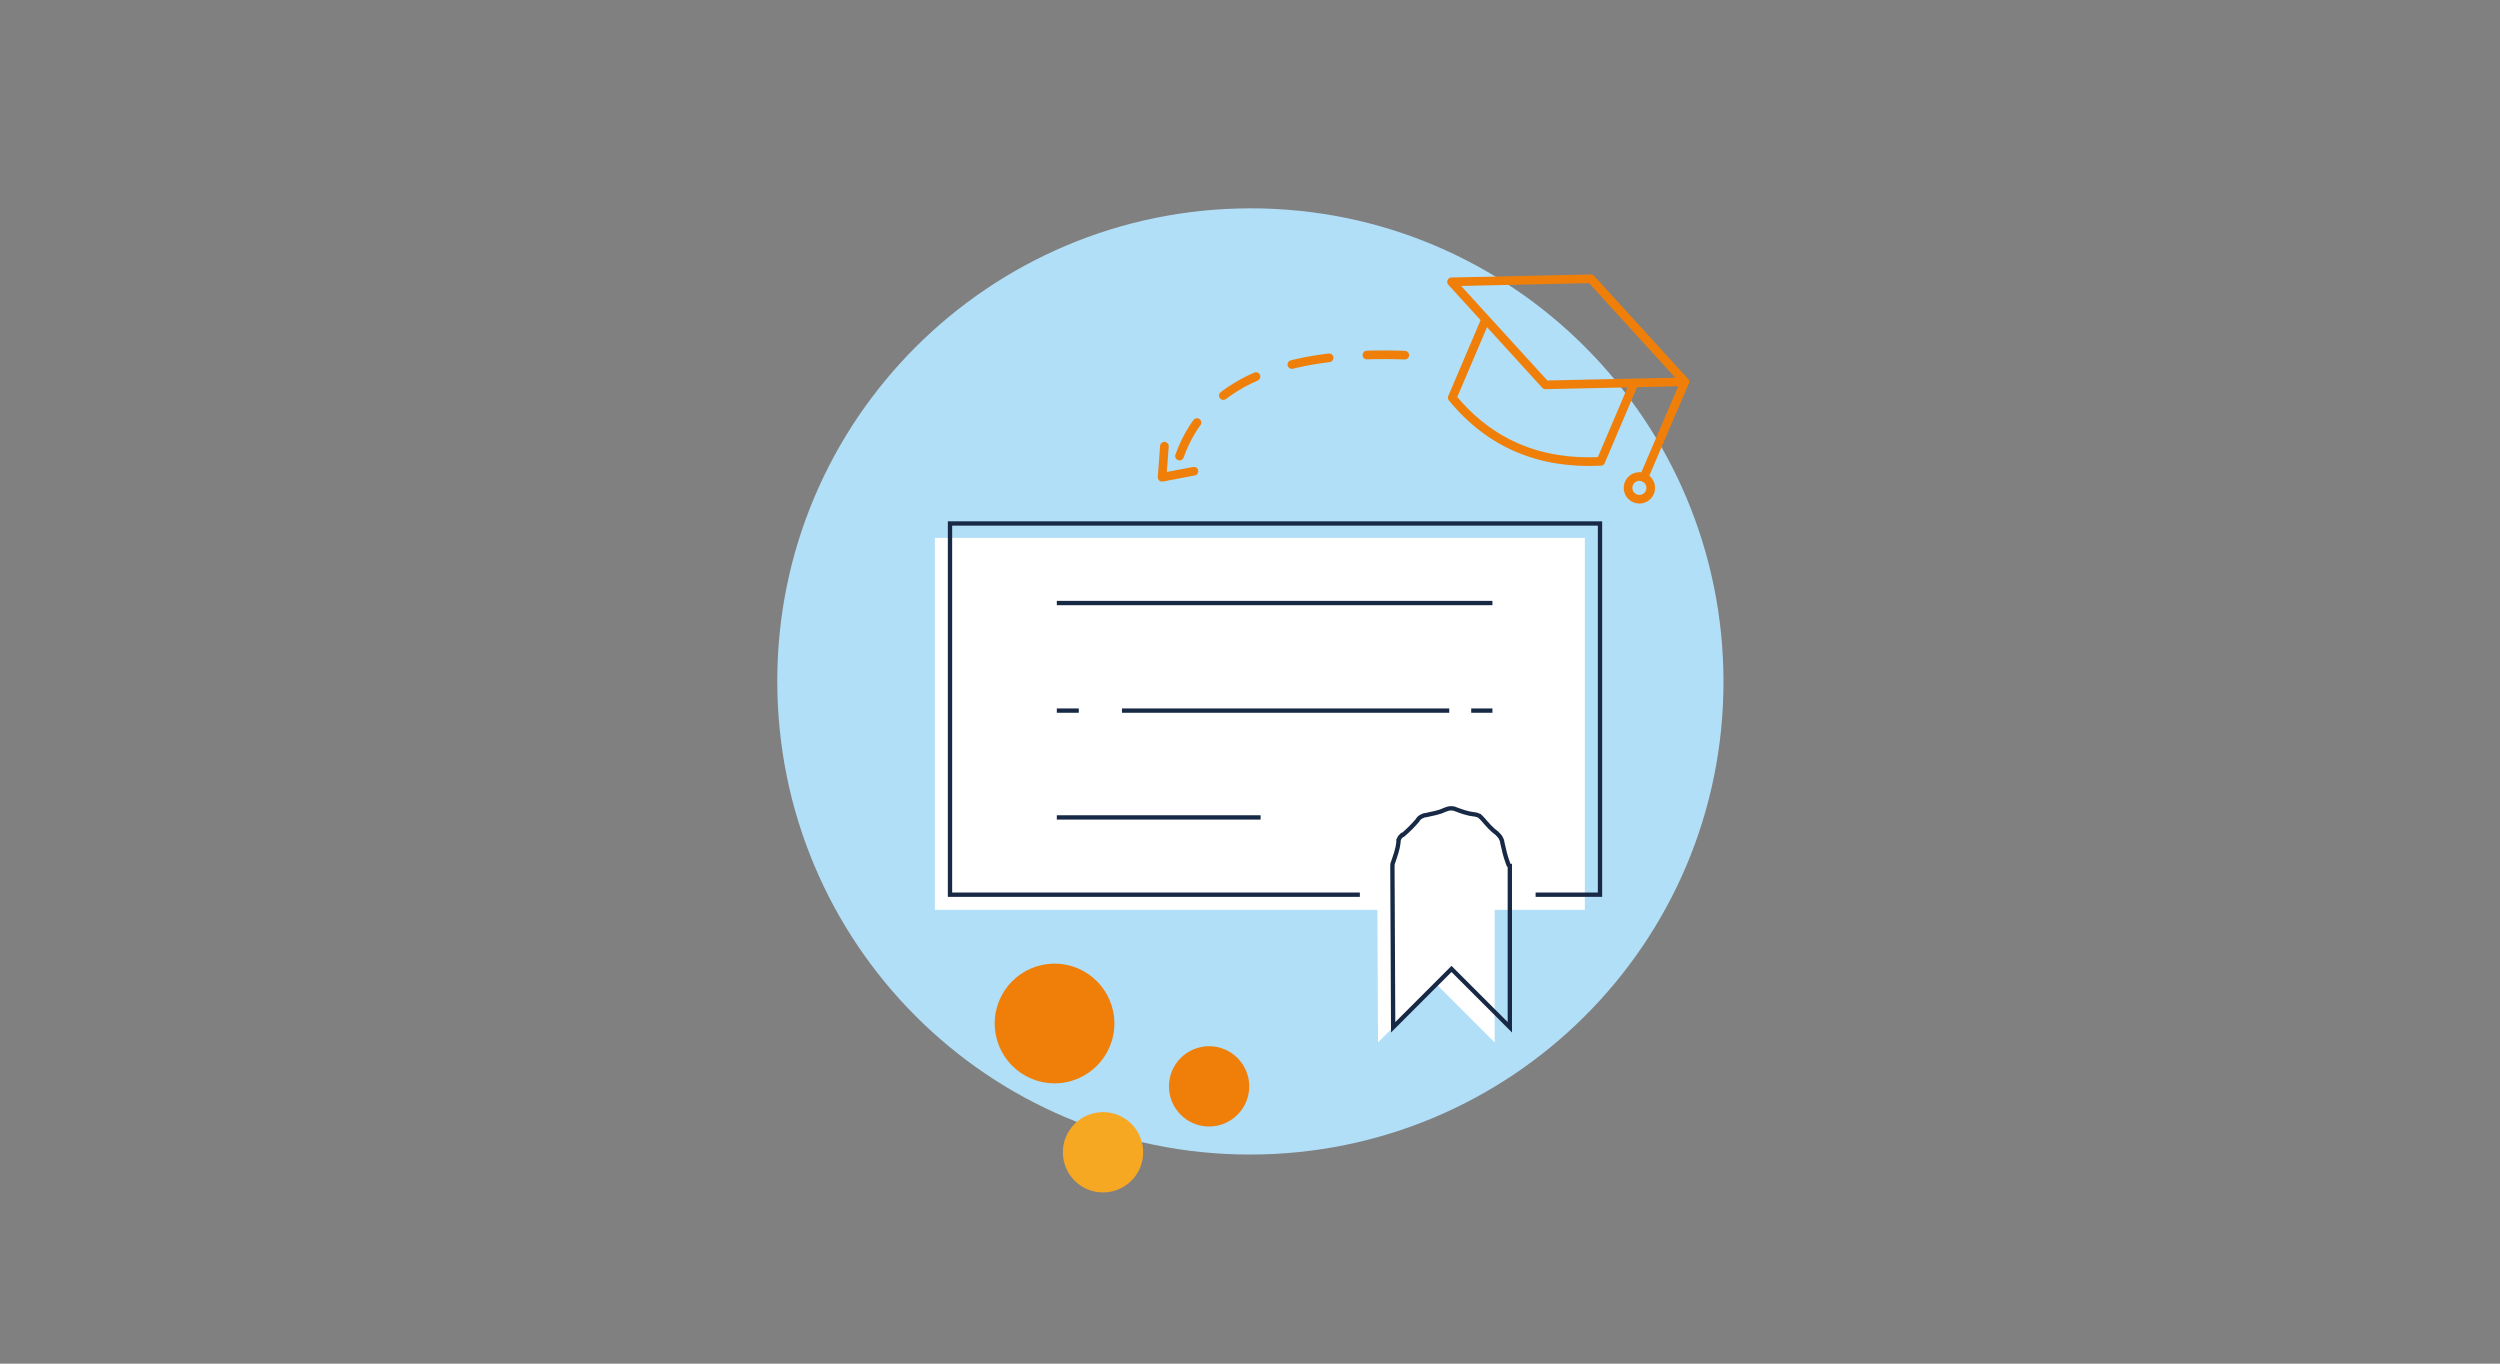 <?xml version="1.0" encoding="utf-8"?>
<!-- Generator: Adobe Illustrator 25.0.0, SVG Export Plug-In . SVG Version: 6.00 Build 0)  -->
<svg version="1.1" id="Ebene_1" xmlns="http://www.w3.org/2000/svg" xmlns:xlink="http://www.w3.org/1999/xlink" x="0px" y="0px"
	 viewBox="0 0 330 180" style="enable-background:new 0 0 330 180;" xml:space="preserve">
<rect x="0" y="0" width="330" height="180" fill="#808080" stroke="none"/>
<style type="text/css">
	.st0{fill-rule:evenodd;clip-rule:evenodd;fill:#B1DFF8;}
	.st1{fill:#FFFFFF;}
	.st2{fill:none;stroke:#172944;stroke-width:0.571;stroke-miterlimit:10;}
	.st3{fill:none;stroke:#EF7F09;stroke-width:1.143;stroke-linecap:round;stroke-linejoin:round;}
	.st4{fill:#EF7F09;}
	.st5{fill:#F7A823;}
	.st6{fill:none;stroke:#EF7F09;stroke-width:1.143;stroke-linecap:round;stroke-linejoin:round;stroke-dasharray:5;}
</style>
<g>
	<path class="st0" d="M165,152.4c34.5,0,62.5-27.9,62.5-62.4c0-34.5-27.9-62.5-62.4-62.5c-34.5,0-62.5,27.9-62.5,62.4c0,0,0,0,0,0
		C102.6,124.5,130.5,152.4,165,152.4z"/>
	<g>
		<path class="st1" d="M197,115.8c-0.3-0.8-0.5-1.7-0.7-2.6c0-0.2-0.1-0.4-0.2-0.6c-0.1-0.2-0.3-0.4-0.5-0.6
			c-0.7-0.5-1.3-1.2-1.9-1.9c-0.1-0.1-0.3-0.3-0.4-0.4c-0.2-0.1-0.5-0.2-0.7-0.2c-0.9-0.1-1.7-0.4-2.5-0.7c-0.2-0.1-0.4-0.1-0.6-0.1
			c-0.3,0-0.5,0.1-0.8,0.2c-0.8,0.4-1.7,0.5-2.5,0.7c-0.2,0-0.4,0.1-0.6,0.2c-0.2,0.1-0.4,0.3-0.5,0.5c-0.6,0.7-1.2,1.3-1.9,1.9
			c0,0,0,0,0,0c0,0,0,0-0.1,0c-0.1,0.1-0.1,0.1-0.2,0.2c0,0,0,0,0,0c0,0-0.1,0.1-0.1,0.1c0,0,0,0,0,0c-0.1,0.1-0.1,0.3-0.2,0.4
			c0,0,0,0,0,0c0,0.1,0,0.1,0,0.2c0,0,0,0,0,0c0,0,0,0.1,0,0.1c-0.1,0.9-0.4,1.7-0.7,2.6c-0.1,0.2-0.1,0.4-0.1,0.6l0.1,21.2l7.7-7.7
			l7.7,7.7v-21.3C197.2,116.3,197.1,116,197,115.8z"/>
		<polyline class="st1" points="200.8,120.1 209.2,120.1 209.2,71 123.4,71 123.4,120.1 177.5,120.1 		"/>
		<line class="st1" x1="137.6" y1="81.6" x2="195.1" y2="81.6"/>
		<g>
			<g>
				<line class="st1" x1="137.6" y1="95.7" x2="140.4" y2="95.7"/>
				<line class="st1" x1="146.2" y1="95.7" x2="189.4" y2="95.7"/>
				<line class="st1" x1="192.2" y1="95.7" x2="195.1" y2="95.7"/>
			</g>
		</g>
		<line class="st1" x1="137.6" y1="109.9" x2="164.4" y2="109.9"/>
	</g>
	<g>
		<path class="st2" d="M199,113.8c-0.3-0.8-0.5-1.7-0.7-2.6c0-0.2-0.1-0.4-0.2-0.6c-0.1-0.2-0.3-0.4-0.5-0.6
			c-0.7-0.5-1.3-1.2-1.9-1.9c-0.1-0.1-0.3-0.3-0.4-0.4c-0.2-0.1-0.5-0.2-0.7-0.2c-0.9-0.1-1.7-0.4-2.5-0.7c-0.2-0.1-0.4-0.1-0.6-0.1
			c-0.3,0-0.5,0.1-0.8,0.2c-0.8,0.4-1.7,0.5-2.5,0.7c-0.2,0-0.4,0.1-0.6,0.2c-0.2,0.1-0.4,0.3-0.5,0.5c-0.6,0.7-1.2,1.3-1.9,1.9
			c0,0,0,0,0,0c0,0,0,0-0.1,0c-0.1,0.1-0.1,0.1-0.2,0.2c0,0,0,0,0,0c0,0-0.1,0.1-0.1,0.1c0,0,0,0,0,0c-0.1,0.1-0.1,0.3-0.2,0.4
			c0,0,0,0,0,0c0,0.1,0,0.1,0,0.2c0,0,0,0,0,0c0,0,0,0.1,0,0.1c-0.1,0.9-0.4,1.7-0.7,2.6c-0.1,0.2-0.1,0.4-0.1,0.6l0.1,21.2l7.7-7.7
			l7.7,7.7v-21.3C199.1,114.3,199.1,114,199,113.8z"/>
		<polyline class="st2" points="202.7,118.1 211.2,118.1 211.2,69.1 125.4,69.1 125.4,118.1 179.5,118.1 		"/>
		<line class="st2" x1="139.5" y1="79.6" x2="197" y2="79.6"/>
		<g>
			<g>
				<line class="st2" x1="139.5" y1="93.8" x2="142.4" y2="93.8"/>
				<line class="st2" x1="148.1" y1="93.8" x2="191.3" y2="93.8"/>
				<line class="st2" x1="194.2" y1="93.8" x2="197" y2="93.8"/>
			</g>
		</g>
		<line class="st2" x1="139.5" y1="107.9" x2="166.4" y2="107.9"/>
	</g>
	<g>
		<polygon class="st3" points="222.4,50.4 204,50.8 191.6,37.2 210,36.8 		"/>
		<path class="st3" d="M215.6,50.8l-4.3,10.1c-8,0.4-14.6-2.3-19.6-8.4l4.3-10.1"/>
		<line class="st3" x1="222.4" y1="50.4" x2="217" y2="63"/>
		<circle class="st3" cx="216.4" cy="64.4" r="1.5"/>
	</g>
	<g>
		<circle class="st4" cx="139.2" cy="135.1" r="7.9"/>
		<circle class="st5" cx="145.6" cy="152.1" r="5.3"/>
		<circle class="st4" cx="159.6" cy="143.4" r="5.3"/>
	</g>
	<g>
		<path class="st6" d="M155.7,60.2c3.4-9.6,13.5-14,30.3-13.3"/>
		<polyline class="st3" points="157.6,62.2 153.4,63 153.7,58.9 		"/>
	</g>
</g>
</svg>

